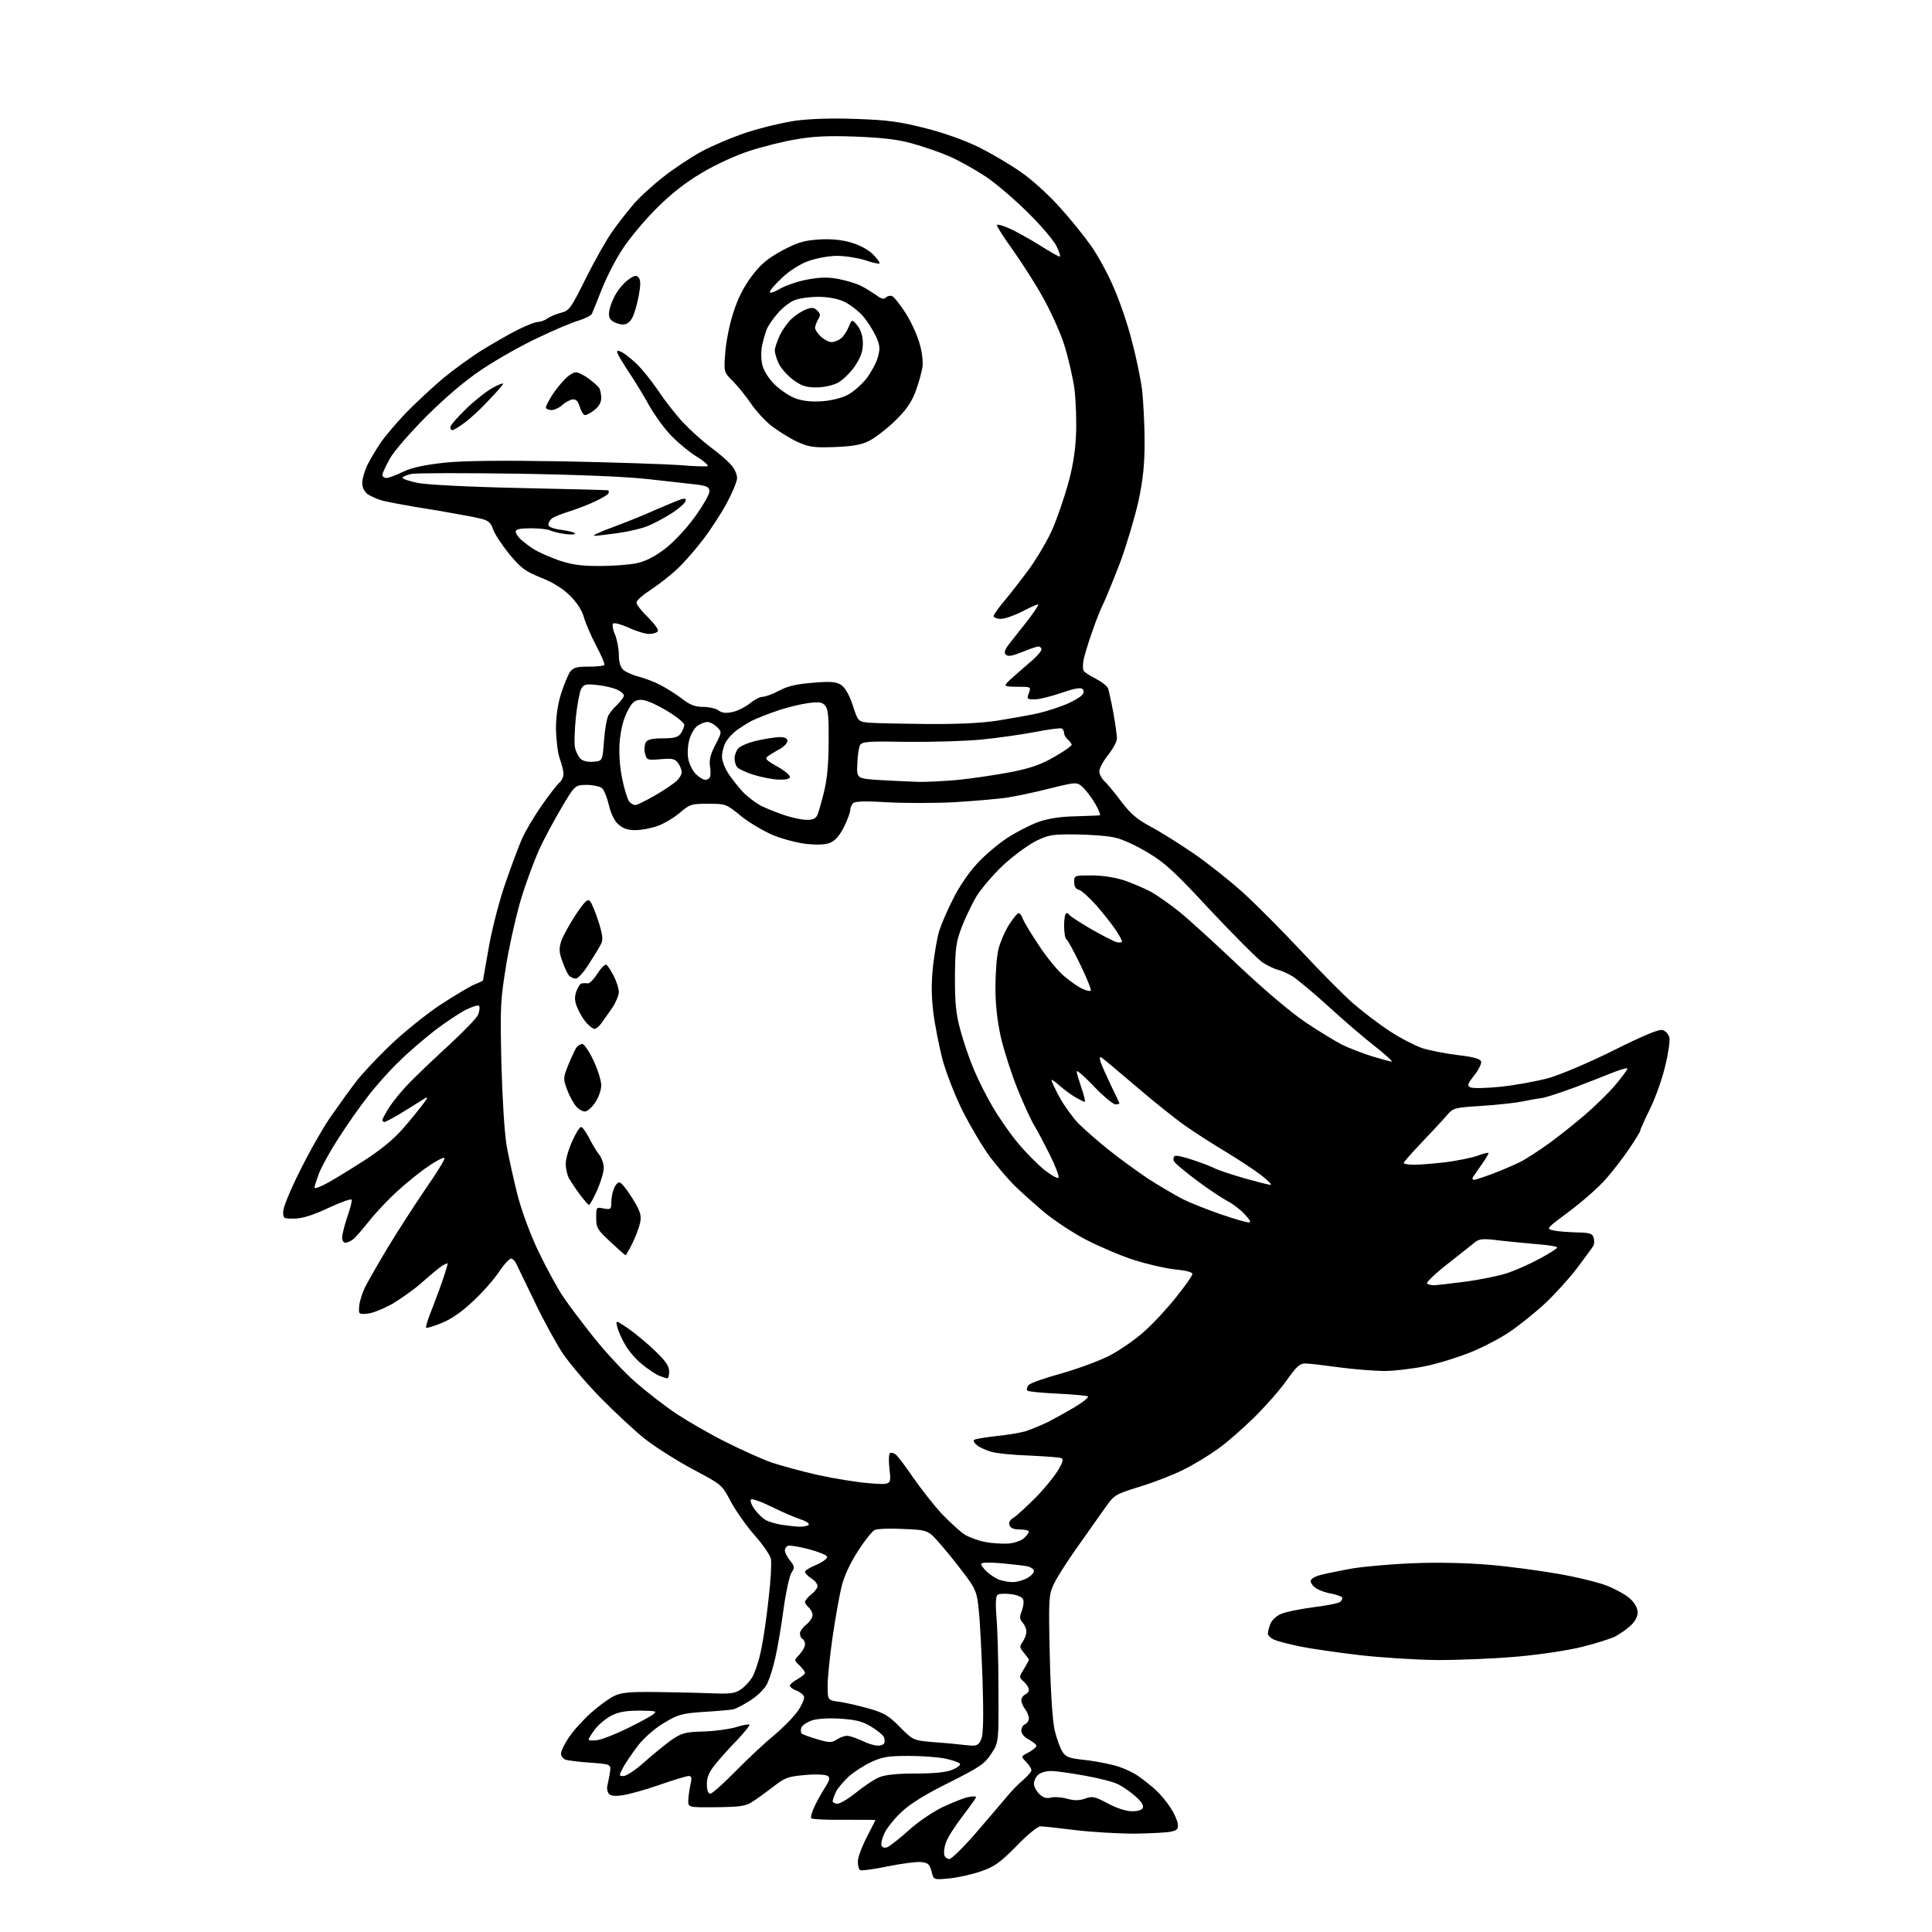 <?xml version="1.0" encoding="UTF-8" standalone="no"?>
<svg 
  version="1.1" 
  xmlns="http://www.w3.org/2000/svg" 
  xmlns:xlink="http://www.w3.org/1999/xlink" 
  xmlns:svg="http://www.w3.org/2000/svg"
  xmlns:rdf="http://www.w3.org/1999/02/22-rdf-syntax-ns#"
  xmlns:cc="http://creativecommons.org/ns#"
  xmlns:dc="http://purl.org/dc/elements/1.1/"
  viewBox="0 0 768 768"
  width="768"
  height="768"
>
<style>svg {background-color: white; }</style>"
<path stroke="none" fill="black" fill-rule="evenodd" d="M377.3,746.7C371.1,747.3 371.1,747.3 370.3,743.9C369.5,741.0 368.9,740.5 366.2,740.2C364.4,740.0 358.4,740.8 352.9,741.9C347.3,743.1 342.4,743.7 341.9,743.4C341.4,743.1 341.0,741.6 341.0,740.0C341.0,738.4 342.6,734.1 344.5,730.4C346.4,726.7 348.0,723.6 348.0,723.5C348.0,723.4 342.4,723.4 335.6,723.4C328.8,723.5 322.9,723.2 322.5,722.8C322.1,722.5 322.8,720.2 323.9,717.8C325.1,715.4 327.0,712.0 328.2,710.2C329.9,707.4 330.1,706.6 328.9,705.9C328.1,705.4 324.1,705.2 320.0,705.6C313.2,706.2 312.0,706.6 307.2,710.4C304.3,712.6 300.5,715.4 298.8,716.4C296.3,718.0 293.7,718.3 284.6,718.4C273.5,718.5 273.5,718.5 273.6,715.5C273.7,713.9 274.1,711.0 274.5,709.2C275.1,706.7 274.9,706.0 273.8,706.0C272.9,706.0 267.6,707.6 261.9,709.6C256.2,711.6 249.5,713.4 247.1,713.7C244.1,714.1 242.5,713.8 241.9,712.9C241.4,712.1 241.2,710.8 241.4,710.0C241.6,709.2 242.1,706.9 242.4,704.9C243.0,701.3 243.0,701.3 234.8,700.7C230.2,700.4 225.7,699.8 224.8,699.5C223.8,699.1 223.0,698.0 223.0,697.1C223.0,696.1 224.4,693.2 226.1,690.7C227.8,688.1 231.7,683.8 234.8,681.0C237.8,678.3 241.9,675.3 243.9,674.3C246.8,672.8 249.9,672.5 260.5,672.6C267.6,672.7 277.6,672.9 282.5,673.1C290.0,673.4 292.1,673.2 294.3,671.7C295.9,670.7 297.9,668.5 299.0,666.8C300.0,665.1 301.6,660.5 302.4,656.6C303.3,652.7 304.7,643.3 305.5,635.8C306.4,628.3 306.8,620.9 306.4,619.5C306.0,618.0 303.1,613.8 299.9,610.2C296.7,606.6 292.5,600.6 290.5,596.9C287.0,590.2 287.0,590.2 275.3,584.0C268.8,580.5 260.1,575.0 256.0,571.7C251.9,568.4 244.1,561.1 238.7,555.6C233.2,550.0 226.5,542.1 223.7,538.0C221.0,533.9 215.8,524.4 212.3,517.0C208.7,509.6 205.5,502.9 205.1,502.1C204.7,501.3 203.9,500.5 203.3,500.3C202.7,500.1 200.5,502.4 198.5,505.4C196.5,508.4 191.9,513.7 188.1,517.2C183.7,521.4 179.4,524.4 175.6,525.9C172.5,527.2 169.7,528.0 169.4,527.8C169.1,527.5 170.3,523.7 172.1,519.4C173.8,515.0 175.8,509.5 176.6,507.0C177.4,504.5 178.0,502.4 178.0,502.2C178.0,502.1 177.2,502.4 176.2,502.9C175.2,503.4 171.7,506.3 168.3,509.3C164.9,512.4 159.2,516.4 155.8,518.4C152.3,520.3 147.9,522.1 146.0,522.2C142.6,522.5 142.5,522.4 142.8,519.2C142.9,517.4 144.0,514.0 145.1,511.7C146.3,509.4 150.3,502.3 154.1,496.0C157.9,489.7 164.7,479.2 169.1,472.7C173.6,466.3 177.0,460.7 176.7,460.3C176.3,460.0 173.4,461.4 170.3,463.6C167.1,465.7 161.7,470.1 158.2,473.3C154.7,476.4 149.6,481.8 146.8,485.3C144.1,488.7 141.2,492.1 140.3,492.7C139.4,493.4 138.0,494.0 137.3,494.0C136.6,494.0 136.0,493.1 136.0,492.0C136.0,490.9 136.9,487.2 138.0,483.9C139.2,480.5 140.0,477.4 139.8,476.9C139.6,476.4 135.4,477.9 130.5,480.2C124.3,483.1 120.1,484.4 117.0,484.4C112.6,484.5 112.5,484.4 112.6,481.3C112.7,479.6 115.9,471.9 119.8,464.3C123.6,456.7 129.1,447.1 132.1,443.0C135.0,438.9 139.1,433.1 141.3,430.3C143.4,427.4 149.6,420.8 155.0,415.6C160.4,410.4 169.4,403.2 174.9,399.5C180.5,395.9 186.6,392.2 188.5,391.4C190.4,390.6 192.0,389.9 192.0,389.7C192.0,389.6 193.1,383.4 194.4,376.0C195.8,368.4 198.7,357.2 201.1,350.5C203.4,343.9 206.3,336.1 207.6,333.2C208.9,330.3 212.4,324.4 215.4,320.1C218.4,315.8 221.6,311.7 222.5,311.0C223.3,310.3 224.0,308.8 224.0,307.6C224.0,306.5 223.3,303.7 222.5,301.5C221.7,299.3 221.1,294.1 221.0,289.9C221.0,285.0 221.7,279.9 223.0,275.9C224.1,272.4 225.7,268.5 226.5,267.2C227.9,265.4 229.0,265.0 233.9,265.0C237.1,265.0 239.9,264.7 240.2,264.4C240.6,264.1 239.1,260.6 237.0,256.7C234.9,252.7 232.7,247.6 232.1,245.3C231.3,242.6 229.4,239.6 226.6,236.8C223.8,234.0 219.8,231.5 215.0,229.6C208.7,227.1 207.1,225.8 202.4,220.2C199.5,216.6 196.6,212.2 196.0,210.4C195.1,207.7 194.1,206.9 191.2,206.2C189.2,205.7 184.6,204.8 181.0,204.2C177.4,203.5 170.2,202.3 165.0,201.5C159.8,200.6 153.9,199.5 152.0,199.0C150.1,198.5 147.5,197.3 146.2,196.5C144.8,195.4 144.0,193.9 144.0,191.9C144.0,190.3 145.0,187.0 146.1,184.7C147.3,182.4 149.6,178.5 151.3,176.0C153.0,173.5 157.5,168.2 161.4,164.1C165.3,160.1 171.9,154.0 176.0,150.5C180.1,147.1 187.1,142.0 191.6,139.2C196.0,136.5 202.4,132.8 205.8,131.1C209.2,129.4 212.8,128.0 213.7,128.0C214.7,128.0 216.5,127.4 217.6,126.6C218.7,125.8 221.2,124.8 223.1,124.3C226.3,123.5 227.0,122.5 233.0,110.4C236.6,103.2 241.3,94.9 243.5,91.9C245.6,88.9 249.2,84.3 251.5,81.6C253.7,78.9 259.1,73.9 263.6,70.4C268.0,66.9 275.0,62.3 279.1,60.1C283.2,57.9 291.2,54.5 297.0,52.6C302.8,50.7 311.7,48.6 316.8,47.9C322.6,47.2 331.5,46.9 340.8,47.3C352.8,47.7 357.8,48.4 368.0,51.0C375.8,53.0 383.8,55.9 389.5,58.7C394.4,61.2 401.9,65.6 406.1,68.6C410.3,71.5 417.0,77.6 421.1,82.2C425.3,86.8 430.8,93.6 433.4,97.3C436.1,101.0 440.2,108.4 442.5,113.8C444.9,119.1 448.2,128.7 449.8,135.0C451.5,141.3 453.4,150.3 454.0,155.0C454.5,159.6 455.0,168.9 455.0,175.5C455.0,184.4 454.4,190.5 452.6,199.0C451.2,205.3 448.0,216.1 445.5,223.0C442.9,229.8 439.9,237.1 438.9,239.3C437.8,241.4 435.6,246.8 434.1,251.3C432.5,255.8 431.0,260.9 430.7,262.5C430.4,264.2 430.4,266.1 430.8,266.7C431.2,267.3 433.4,268.7 435.6,269.8C437.9,271.0 440.1,272.7 440.5,273.7C440.8,274.7 441.8,279.1 442.6,283.5C443.4,287.9 444.0,292.4 444.0,293.6C444.0,294.8 442.4,297.7 440.5,300.1C438.6,302.5 437.0,305.4 437.0,306.6C437.0,307.7 437.9,309.5 439.0,310.5C440.0,311.4 443.1,315.1 445.7,318.6C449.5,323.6 452.0,325.7 457.4,328.6C461.2,330.6 468.8,335.4 474.4,339.2C479.9,343.0 488.8,350.0 494.1,354.8C499.4,359.6 509.8,370.1 517.3,378.1C524.8,386.2 534.0,395.4 537.7,398.7C541.5,402.0 548.0,407.0 552.3,409.8C556.5,412.6 562.4,415.6 565.2,416.6C568.0,417.5 574.4,418.8 579.4,419.4C586.2,420.2 588.5,420.9 588.8,422.1C588.9,422.9 587.7,425.4 586.0,427.5C583.4,430.8 583.2,431.5 584.4,432.2C585.3,432.7 590.6,432.6 596.5,432.0C602.3,431.4 611.0,429.8 615.8,428.5C620.8,427.0 631.7,422.4 641.7,417.4C653.8,411.4 659.5,409.0 661.0,409.5C662.1,409.8 663.3,411.2 663.6,412.4C663.9,413.7 663.2,418.7 662.0,423.5C660.9,428.4 658.2,436.1 656.0,440.6C653.8,445.0 652.0,449.1 652.0,449.5C652.0,449.9 650.1,453.0 647.8,456.4C645.6,459.7 641.4,465.2 638.6,468.4C635.8,471.7 629.2,477.5 624.0,481.4C614.6,488.4 614.5,488.5 617.5,489.1C619.1,489.5 623.3,489.8 626.7,489.9C631.9,490.0 633.0,490.3 633.5,492.0C633.8,493.1 633.8,494.5 633.4,495.2C633.0,495.9 630.1,499.9 626.9,504.1C623.8,508.2 617.9,514.7 614.0,518.3C610.0,522.0 603.6,527.1 599.9,529.6C596.1,532.1 589.1,535.8 584.2,537.7C579.4,539.6 571.5,542.1 566.5,543.1C561.5,544.1 554.1,545.0 550.0,545.0C545.9,544.9 537.8,544.3 532.0,543.5C526.2,542.7 520.3,542.0 518.8,542.0C516.7,542.0 515.3,543.3 511.4,548.8C508.8,552.5 502.9,559.2 498.4,563.6C493.8,568.1 487.3,573.8 483.8,576.2C480.3,578.7 474.4,582.3 470.5,584.2C466.6,586.2 458.9,589.2 453.3,590.9C443.1,594.1 443.0,594.1 439.0,599.8C436.8,602.9 431.8,610.0 427.9,615.5C424.0,621.0 419.9,627.5 418.8,629.9C416.9,634.1 416.8,635.7 417.3,657.9C417.6,672.2 418.4,683.9 419.2,687.6C420.0,691.0 421.4,694.9 422.3,696.3C423.6,698.4 425.0,698.9 430.2,699.5C433.7,699.8 439.1,700.8 442.3,701.6C445.5,702.3 450.0,704.3 452.3,705.9C454.6,707.5 457.9,710.1 459.6,711.7C461.3,713.3 463.9,716.4 465.3,718.6C466.7,720.7 468.0,723.6 468.2,725.0C468.4,727.0 468.0,727.6 465.5,728.1C463.9,728.5 457.3,728.8 451.0,728.9C444.7,728.9 434.1,728.3 427.5,727.5C421.0,726.7 414.7,726.0 413.6,726.0C412.5,726.0 408.4,729.3 404.0,733.9C397.4,740.6 395.3,742.0 389.9,743.9C386.4,745.1 380.7,746.4 377.3,746.7zM377.4,739.0C378.2,739.0 382.9,734.4 387.7,728.9C392.5,723.3 398.1,716.8 400.0,714.5C401.9,712.1 405.0,709.0 406.8,707.5C408.5,706.0 410.0,704.3 410.0,703.7C410.0,703.1 409.1,701.6 407.9,700.4C405.8,698.2 405.8,698.2 408.9,696.6C410.6,695.7 412.0,694.5 412.0,694.0C412.0,693.5 410.6,692.4 409.0,691.5C407.2,690.6 406.0,689.2 406.0,687.9C406.0,686.8 406.7,685.7 407.5,685.4C408.3,685.0 409.0,684.0 409.0,683.1C409.0,682.1 408.3,680.5 407.5,679.4C406.7,678.4 406.0,676.8 406.0,675.9C406.0,675.0 406.7,674.0 407.5,673.6C408.3,673.3 409.0,672.4 409.0,671.7C409.0,670.9 408.1,669.5 407.0,668.5C405.0,666.7 405.0,666.7 407.0,663.5C408.1,661.7 409.0,660.0 409.0,659.8C409.0,659.5 408.1,658.3 407.0,657.0C405.3,655.0 405.2,654.5 406.5,652.7C407.3,651.5 408.0,649.7 408.0,648.6C408.0,647.5 407.3,645.9 406.5,645.0C405.3,643.7 405.2,642.8 406.2,640.3C406.8,638.7 407.1,636.6 406.7,635.8C406.4,634.9 404.4,634.0 401.9,633.7C399.5,633.4 397.1,633.5 396.5,634.0C395.8,634.6 395.7,637.6 396.1,642.7C396.5,647.0 396.9,660.0 396.9,671.6C397.0,692.7 397.0,692.7 394.0,697.2C391.4,701.2 389.4,702.5 377.3,708.6C368.5,712.9 361.7,717.1 358.7,720.0C356.0,722.4 352.9,726.2 351.8,728.3C350.7,730.5 350.1,732.8 350.4,733.6C350.7,734.4 351.6,734.7 352.7,734.3C353.7,733.9 357.4,731.0 361.0,727.8C364.6,724.4 370.6,720.4 374.6,718.4C378.5,716.6 383.1,714.7 384.8,714.4C386.6,714.0 388.0,714.0 388.0,714.4C388.0,714.7 385.6,718.1 382.6,722.0C379.6,725.9 376.6,730.6 376.0,732.5C375.3,734.5 375.1,736.7 375.4,737.5C375.7,738.3 376.6,739.0 377.4,739.0zM450.0,720.0C452.4,720.0 454.0,719.5 454.3,718.6C454.7,717.7 453.5,715.9 451.4,714.1C449.5,712.4 446.5,710.3 444.7,709.4C443.0,708.4 437.0,706.9 431.5,705.9C426.0,704.9 419.8,704.0 417.8,704.0C415.8,704.0 413.4,704.7 412.6,705.6C411.7,706.4 411.0,708.0 411.0,709.1C411.0,710.1 411.9,711.9 413.1,713.1C414.6,714.6 415.9,715.0 417.6,714.6C419.0,714.2 421.9,714.4 424.1,715.0C427.0,715.8 428.9,715.8 431.3,715.0C434.2,713.9 435.1,714.1 440.4,716.9C443.9,718.8 447.7,720.0 450.0,720.0zM332.9,717.0C334.0,717.0 337.3,715.0 340.4,712.5C343.5,710.0 347.5,707.3 349.5,706.5C351.8,705.5 356.6,705.0 364.0,705.0C371.5,705.0 376.2,704.5 378.6,703.5C380.6,702.7 381.9,701.6 381.6,701.1C381.2,700.6 378.7,699.7 375.9,699.1C373.2,698.5 366.5,698.0 361.2,698.0C353.1,698.0 350.7,698.4 346.4,700.4C343.6,701.7 339.7,704.2 337.6,706.0C335.6,707.8 333.2,710.6 332.4,712.1C331.7,713.6 331.0,715.4 331.0,716.0C331.0,716.5 331.9,717.0 332.9,717.0zM282.4,713.0C283.1,713.0 287.7,708.9 292.6,703.9C297.5,698.9 304.4,692.5 307.8,689.7C311.3,686.8 315.5,682.5 317.2,680.1C318.8,677.7 319.9,675.1 319.6,674.4C319.3,673.6 317.9,672.5 316.5,672.0C315.1,671.5 314.0,670.6 314.0,670.1C314.0,669.5 315.4,668.4 317.0,667.5C318.6,666.6 320.0,665.5 320.0,665.0C320.0,664.5 319.0,663.2 317.8,662.0C315.6,660.0 315.6,660.0 317.8,657.7C319.0,656.4 320.0,654.6 320.0,653.7C320.0,652.8 319.6,651.8 319.0,651.5C318.4,651.2 318.0,650.2 318.0,649.3C318.0,648.5 319.1,646.9 320.5,645.8C321.9,644.7 323.0,643.0 323.0,642.0C323.0,641.1 322.3,639.7 321.5,639.0C320.7,638.3 320.0,637.3 320.0,636.8C320.0,636.2 321.1,634.9 322.5,633.8C323.9,632.7 325.0,631.2 325.0,630.5C325.0,629.7 323.9,628.3 322.5,627.4C321.1,626.5 320.0,625.4 320.0,624.8C320.0,624.3 322.1,623.0 324.6,622.0C327.1,620.9 329.0,619.5 328.8,618.8C328.5,618.1 325.2,616.8 321.4,615.8C317.6,614.8 313.9,614.2 313.2,614.5C312.6,614.7 312.0,615.6 312.0,616.3C312.0,617.1 312.9,618.9 314.0,620.3C315.9,622.7 316.0,623.1 314.6,625.2C313.8,626.5 312.4,632.9 311.5,639.5C310.6,646.1 309.2,654.6 308.3,658.5C307.5,662.4 306.0,667.1 305.1,669.0C304.2,671.1 301.5,673.8 298.5,675.8C295.7,677.6 292.6,679.2 291.5,679.5C290.4,679.7 285.1,680.2 279.8,680.5C271.1,681.1 269.6,681.5 264.1,684.8C260.4,687.0 256.3,690.5 253.6,693.9C251.3,697.0 248.5,701.0 247.6,702.8C246.0,705.9 246.0,706.0 247.9,706.0C249.0,706.0 252.8,703.5 256.2,700.4C259.7,697.3 264.5,693.4 267.0,691.6C271.0,688.9 272.4,688.5 279.5,688.3C283.9,688.2 289.7,687.4 292.5,686.6C295.2,685.7 297.6,685.3 297.9,685.6C298.2,685.8 296.1,688.4 293.4,691.3C290.6,694.1 286.7,698.5 284.7,700.9C281.9,704.3 281.0,706.3 281.0,709.2C281.0,711.7 281.5,713.0 282.4,713.0zM348.7,693.9C349.9,694.0 351.1,693.6 351.4,693.1C351.8,692.6 351.7,691.5 351.4,690.6C351.0,689.7 348.7,687.8 346.2,686.3C342.7,684.2 340.0,683.6 334.0,683.2C329.5,682.9 324.8,683.2 322.7,683.9C320.8,684.6 318.9,685.8 318.6,686.7C318.2,687.6 318.3,688.7 318.7,689.1C319.1,689.5 321.9,690.5 324.9,691.4C329.8,692.8 330.6,692.8 332.6,691.5C333.9,690.7 335.7,690.0 336.7,690.0C337.7,690.0 340.3,690.9 342.5,691.9C344.7,693.0 347.5,693.9 348.7,693.9zM386.3,693.9C388.4,694.0 389.3,693.4 390.1,691.2C390.9,689.4 391.0,682.0 390.6,668.5C390.2,657.5 389.6,644.9 389.1,640.4C388.4,633.0 387.9,631.8 383.9,626.4C381.5,623.2 377.2,617.7 374.3,614.4C369.0,608.2 369.0,608.2 359.3,607.8C353.9,607.5 348.7,607.7 347.7,608.2C346.7,608.7 343.7,612.4 341.1,616.5C338.1,621.1 335.7,626.2 334.6,630.4C333.7,634.0 332.1,643.1 331.0,650.5C329.9,658.0 329.0,666.8 329.0,670.0C329.0,675.9 329.0,675.9 333.8,676.5C336.4,676.9 341.6,678.1 345.5,679.2C351.4,680.9 353.3,682.0 357.7,686.5C363.0,691.8 363.0,691.8 370.7,692.5C375.0,692.8 379.6,693.2 381.0,693.4C382.4,693.6 384.7,693.8 386.3,693.9zM237.6,691.7C239.5,691.4 244.8,689.3 249.3,687.1C253.8,684.9 258.4,682.4 259.5,681.6C261.4,680.2 261.0,680.1 254.2,680.0C248.9,680.0 245.9,680.5 243.0,682.0C240.9,683.1 238.0,685.5 236.6,687.3C235.2,689.2 234.0,691.0 234.0,691.5C234.0,691.9 235.6,692.0 237.6,691.7zM571.5,659.9C562.7,659.8 548.6,658.9 540.1,657.9C531.7,656.9 521.2,655.4 516.8,654.5C512.5,653.6 507.8,652.4 506.5,651.8C505.1,651.2 504.0,650.1 504.0,649.4C504.0,648.7 504.4,647.0 505.0,645.5C505.6,644.0 507.4,642.3 509.4,641.5C511.2,640.7 517.0,639.6 522.1,638.9C527.3,638.3 532.1,637.3 532.7,636.8C533.4,636.2 533.8,635.4 533.5,635.0C533.2,634.6 531.3,633.9 529.3,633.5C527.2,633.2 524.5,632.2 523.2,631.4C522.0,630.6 521.0,629.3 521.0,628.5C521.0,627.7 522.6,626.7 524.8,626.1C526.8,625.6 532.5,624.4 537.5,623.5C542.5,622.7 553.5,621.7 562.1,621.4C571.4,621.0 583.4,621.3 591.6,622.0C599.3,622.6 611.7,624.3 619.3,625.6C626.8,626.9 635.8,629.1 639.2,630.5C642.6,631.9 646.7,634.2 648.2,635.7C649.9,637.3 651.0,639.4 651.0,641.0C651.0,642.6 649.9,644.7 648.2,646.2C646.7,647.6 644.0,649.5 642.1,650.5C640.3,651.4 634.4,653.3 629.1,654.6C623.8,656.0 612.3,657.7 603.5,658.5C594.7,659.3 580.3,659.9 571.5,659.9zM402.3,628.9C403.8,629.0 406.4,628.3 408.0,627.5C409.7,626.6 411.0,625.3 411.0,624.6C411.0,623.8 409.8,622.9 408.2,622.6C406.7,622.3 402.0,621.8 397.8,621.4C393.1,621.0 390.0,621.1 390.0,621.7C390.0,622.2 391.0,623.6 392.3,624.8C393.5,625.9 395.6,627.3 397.0,627.9C398.4,628.4 400.8,628.9 402.3,628.9zM400.8,613.6C403.2,613.4 406.0,612.4 407.0,611.5C408.1,610.5 409.0,609.3 409.0,608.8C409.0,608.4 407.4,608.0 405.5,608.0C403.1,608.0 401.7,607.5 401.3,606.3C400.9,605.2 401.4,604.2 403.1,603.2C404.4,602.3 408.4,598.6 412.0,595.0C415.6,591.3 419.5,586.4 420.8,584.1C422.6,581.0 422.8,579.9 421.8,579.6C421.1,579.3 415.3,578.9 409.0,578.6C402.7,578.4 395.9,577.7 394.0,577.1C392.0,576.5 389.5,575.4 388.5,574.6C387.4,573.8 386.8,572.8 387.2,572.4C387.6,572.0 391.5,571.4 395.7,570.9C400.0,570.5 405.3,569.6 407.5,569.0C409.7,568.3 413.8,566.6 416.5,565.3C419.2,563.9 424.1,561.2 427.3,559.3C430.5,557.4 432.8,555.5 432.5,555.1C432.1,554.8 426.7,554.3 420.5,554.0C414.3,553.7 408.8,553.2 408.4,552.8C408.0,552.4 408.2,551.4 408.9,550.6C409.5,549.8 415.3,547.8 421.8,546.0C428.2,544.2 436.9,541.0 441.0,538.9C445.1,536.8 451.3,532.5 454.7,529.4C458.2,526.4 463.9,520.2 467.5,515.7C471.1,511.2 474.0,507.1 474.0,506.4C474.0,505.7 471.3,505.0 467.0,504.6C463.2,504.2 455.9,502.5 450.9,500.9C445.8,499.3 437.4,495.7 432.1,493.0C426.8,490.3 419.1,485.2 415.0,481.8C410.9,478.3 405.5,473.5 403.0,471.0C400.5,468.5 396.2,463.4 393.4,459.7C390.6,455.9 385.8,447.8 382.7,441.7C379.5,435.3 376.1,426.4 374.6,421.0C373.3,415.8 371.6,407.4 371.0,402.4C370.2,395.7 370.2,390.7 370.9,383.9C371.5,378.7 372.6,372.4 373.4,369.9C374.2,367.4 376.6,361.7 378.9,357.3C381.1,352.7 385.3,346.6 388.5,343.2C391.5,339.9 396.9,335.4 400.4,333.1C403.9,330.8 409.4,328.0 412.6,326.8C416.6,325.4 421.3,324.6 427.5,324.5C432.4,324.3 436.8,324.2 437.2,324.1C437.6,324.1 436.8,322.1 435.5,319.7C434.1,317.3 431.9,314.4 430.6,313.1C428.1,310.8 428.1,310.8 417.8,313.3C412.1,314.8 404.4,316.4 400.7,317.0C396.9,317.6 387.3,318.4 379.2,318.9C371.1,319.3 359.1,319.3 352.5,318.9C344.6,318.4 340.1,318.5 339.2,319.2C338.6,319.8 338.0,321.0 338.0,321.9C338.0,322.9 336.9,325.9 335.5,328.7C333.8,332.1 332.0,334.2 330.0,335.0C328.2,335.8 324.9,335.9 320.7,335.5C317.2,335.1 311.3,333.6 307.6,332.1C303.9,330.6 298.1,327.2 294.7,324.5C288.7,319.6 288.5,319.5 281.5,319.5C274.8,319.5 274.2,319.7 270.1,323.2C267.7,325.2 263.7,327.6 261.2,328.4C258.7,329.3 254.8,330.0 252.5,330.0C249.5,330.0 247.6,329.3 245.8,327.7C244.2,326.3 242.8,323.3 242.0,319.9C241.3,316.9 240.1,313.9 239.2,313.2C238.3,312.6 235.6,312.0 233.1,312.0C228.5,312.1 228.5,312.1 222.8,321.8C219.7,327.1 215.8,334.4 214.2,338.0C212.6,341.6 209.6,349.5 207.7,355.5C205.7,361.6 202.9,373.8 201.4,382.5C198.9,397.7 198.8,399.7 199.3,422.5C199.7,436.8 200.5,450.1 201.4,455.5C202.3,460.4 204.3,469.5 205.9,475.7C207.7,482.3 211.1,491.5 214.4,498.2C217.4,504.4 221.6,512.1 223.7,515.2C225.8,518.4 231.3,525.7 236.0,531.6C240.7,537.5 248.2,545.6 252.7,549.5C257.2,553.4 264.6,559.2 269.2,562.2C273.8,565.2 282.4,570.2 288.5,573.2C294.6,576.3 302.6,579.9 306.5,581.3C310.4,582.6 318.7,584.9 325.0,586.3C331.3,587.7 340.5,589.2 345.4,589.6C354.3,590.3 354.3,590.3 353.6,584.2C353.2,580.9 353.3,577.9 353.8,577.6C354.3,577.3 355.4,577.6 356.2,578.3C357.0,579.0 360.1,583.1 363.1,587.5C366.1,591.8 371.1,598.2 374.3,601.7C377.6,605.1 381.7,608.9 383.6,610.1C385.5,611.2 389.1,612.5 391.8,613.0C394.4,613.5 398.4,613.7 400.8,613.6zM317.7,606.9C319.4,606.9 321.1,606.6 321.5,606.1C321.8,605.6 320.3,604.6 318.3,604.0C316.2,603.3 311.0,601.1 306.8,599.0C302.5,596.9 298.8,595.6 298.5,596.1C298.1,596.6 298.8,598.4 300.0,600.0C301.2,601.7 303.1,603.5 304.3,604.2C305.5,604.9 308.3,605.7 310.5,606.1C312.7,606.4 315.9,606.8 317.7,606.9zM265.2,547.9C264.8,547.9 263.4,547.4 262.1,546.9C260.7,546.4 257.7,544.3 255.3,542.4C252.9,540.5 249.9,537.0 248.6,534.7C247.2,532.4 245.8,529.2 245.4,527.6C244.7,524.7 244.7,524.7 249.6,528.0C252.3,529.9 257.1,533.8 260.2,536.8C264.6,541.0 266.0,543.0 266.0,545.2C266.0,546.7 265.7,548.0 265.2,547.9zM569.7,510.9C570.4,511.0 576.0,510.3 582.3,509.5C588.5,508.7 596.2,507.1 599.4,506.0C602.6,504.9 608.3,502.4 612.1,500.3C615.9,498.3 619.0,496.3 619.0,495.9C619.0,495.5 615.5,494.9 611.2,494.6C607.0,494.2 600.1,493.6 596.0,493.1C589.6,492.3 588.2,492.4 586.3,493.8C585.2,494.8 580.1,498.7 575.1,502.7C570.0,506.7 566.6,510.1 567.3,510.3C567.9,510.6 569.0,510.9 569.7,510.9zM248.7,499.0C248.5,499.0 245.8,496.6 242.7,493.7C237.5,488.9 237.0,488.1 237.0,484.1C237.0,479.8 237.0,479.8 240.0,480.4C242.8,480.9 243.0,480.7 243.0,478.0C243.0,476.4 243.4,474.0 244.0,472.6C244.5,471.2 245.5,470.0 246.2,470.0C246.9,470.0 249.2,472.8 251.3,476.2C254.5,481.4 255.0,482.9 254.5,485.9C254.1,487.8 252.7,491.6 251.4,494.2C250.1,496.8 248.8,499.0 248.7,499.0zM496.2,485.9C497.5,486.0 497.1,485.2 494.7,482.6C492.9,480.7 489.9,478.4 488.0,477.5C486.1,476.5 480.6,472.9 475.8,469.3C471.1,465.8 466.9,462.3 466.6,461.5C466.3,460.7 466.5,459.8 467.0,459.5C467.5,459.2 470.7,459.9 474.2,461.1C477.6,462.2 481.5,463.7 483.0,464.5C484.4,465.2 489.6,466.9 494.7,468.4C499.7,469.8 504.4,471.0 505.1,471.0C505.7,471.0 504.1,469.3 501.4,467.2C498.7,465.1 492.4,461.0 487.5,458.0C482.6,455.1 475.1,450.3 471.0,447.4C466.9,444.5 458.0,437.4 451.3,431.6C444.5,425.8 438.5,420.8 437.9,420.4C437.1,420.0 437.0,420.5 437.5,422.1C437.9,423.4 439.8,427.6 441.6,431.4C443.5,435.2 445.0,438.5 445.0,438.7C445.0,438.8 444.3,439.0 443.4,439.0C442.5,439.0 438.6,435.8 434.9,431.9C431.1,427.9 428.0,425.2 428.0,425.9C428.0,426.5 428.9,429.5 429.9,432.5C431.0,435.5 431.5,438.0 431.2,438.0C430.8,438.0 428.9,437.0 427.0,435.9C425.1,434.7 422.3,432.6 420.8,431.2C419.2,429.8 418.0,429.0 418.0,429.4C418.0,429.9 419.4,432.9 421.2,436.2C423.0,439.5 426.4,444.2 428.7,446.6C431.1,449.0 436.5,453.7 440.6,457.0C444.8,460.4 451.9,465.5 456.3,468.5C460.8,471.4 467.0,475.0 470.0,476.6C473.0,478.1 479.8,480.8 485.0,482.6C490.2,484.4 495.3,485.9 496.2,485.9zM234.1,479.0C233.8,478.9 232.1,477.0 230.4,474.7C228.7,472.4 226.8,469.5 226.1,468.3C225.5,467.0 224.9,464.6 224.9,462.8C224.8,461.0 226.0,456.9 227.4,453.8C228.8,450.6 230.4,448.0 231.0,448.0C231.5,448.0 232.9,449.9 234.1,452.2C235.3,454.6 237.1,457.6 238.1,458.9C239.2,460.2 240.0,462.6 240.0,464.3C240.0,465.9 238.8,469.9 237.4,473.1C235.9,476.4 234.5,479.0 234.1,479.0zM130.8,469.9C133.9,468.2 140.8,463.9 146.2,460.4C153.3,455.6 157.5,452.0 162.2,446.3C165.8,442.0 169.1,437.8 169.5,437.0C170.2,435.9 169.6,436.1 167.5,437.5C165.8,438.5 162.1,440.9 159.1,442.7C156.1,444.5 153.3,446.0 152.8,446.0C152.4,446.0 152.0,445.6 152.0,445.2C152.0,444.8 153.3,442.4 154.9,439.9C156.5,437.5 160.0,433.2 162.7,430.5C165.3,427.8 172.4,421.0 178.3,415.6C184.3,410.1 189.6,404.6 190.1,403.3C190.6,401.9 190.8,400.4 190.5,399.9C190.1,399.4 187.8,400.1 185.2,401.4C182.6,402.7 177.1,406.4 173.0,409.5C168.9,412.7 162.4,418.2 158.7,421.9C154.9,425.5 149.2,431.9 146.1,436.0C142.9,440.1 137.7,447.5 134.6,452.4C131.4,457.3 128.0,463.5 126.9,466.2C125.9,468.9 125.0,471.5 125.0,472.1C125.0,472.7 127.6,471.7 130.8,469.9zM420.8,468.1C421.0,467.4 419.5,463.4 417.4,459.2C415.3,455.0 412.6,449.8 411.3,447.7C410.0,445.6 407.0,439.1 404.6,433.2C402.2,427.3 399.2,418.0 397.9,412.5C396.4,405.7 395.7,399.3 395.7,392.5C395.7,387.0 396.2,380.2 396.9,377.3C397.6,374.5 399.5,370.1 401.1,367.6C402.7,365.1 404.4,363.0 404.9,363.0C405.4,363.0 406.1,363.9 406.5,365.0C406.8,366.1 409.7,370.9 412.9,375.7C416.1,380.6 420.7,386.2 423.2,388.2C425.7,390.3 428.9,392.5 430.4,393.1C431.8,393.8 433.3,394.1 433.6,393.8C433.9,393.5 432.1,388.9 429.5,383.6C427.0,378.4 424.5,373.8 424.0,373.5C423.4,373.2 423.0,370.7 423.0,367.9C423.0,365.2 423.4,363.0 423.9,363.0C424.4,363.0 425.0,363.4 425.2,363.8C425.4,364.2 429.1,366.6 433.5,369.2C437.9,371.7 442.5,374.1 443.8,374.5C445.0,374.8 446.0,374.7 446.0,374.2C446.0,373.7 444.8,371.6 443.4,369.5C442.0,367.4 438.6,363.1 435.8,359.9C433.0,356.8 429.9,353.9 428.8,353.7C427.6,353.4 427.0,352.3 427.0,350.6C427.0,348.0 427.1,348.0 434.0,348.0C438.4,348.0 443.3,348.8 447.0,350.0C450.2,351.1 455.1,353.2 457.7,354.6C460.3,356.1 465.4,359.7 469.0,362.6C472.6,365.5 483.1,375.1 492.5,384.0C502.8,393.7 513.2,402.5 519.0,406.4C524.2,409.9 530.8,413.9 533.5,415.3C536.2,416.6 541.6,418.7 545.4,419.9C549.1,421.0 552.7,422.0 553.2,422.0C553.8,422.0 550.7,419.2 546.4,415.8C542.0,412.4 533.8,405.3 528.0,400.0C522.2,394.7 515.8,389.4 513.8,388.1C511.8,386.9 509.1,385.7 507.9,385.5C506.7,385.2 504.0,383.9 501.9,382.6C499.9,381.2 490.6,371.9 481.3,362.0C467.3,346.9 463.2,343.0 456.4,339.0C452.0,336.3 446.2,333.6 443.4,333.0C440.7,332.3 433.8,331.8 428.0,331.7C418.4,331.6 417.0,331.8 411.8,334.3C408.7,335.9 402.8,340.2 398.8,343.9C394.8,347.7 390.0,353.3 388.1,356.4C386.3,359.5 383.6,365.1 382.2,368.8C380.0,374.7 379.7,377.1 379.6,388.5C379.6,398.9 380.0,403.1 381.8,409.6C383.0,414.1 385.4,421.1 387.1,425.1C388.8,429.2 392.2,435.9 394.6,440.0C397.0,444.1 401.4,450.5 404.5,454.2C407.5,457.9 412.4,462.8 415.2,465.1C418.2,467.4 420.6,468.7 420.8,468.1zM585.9,469.0C586.5,469.0 589.8,467.9 593.3,466.6C596.8,465.3 601.6,463.2 604.1,462.0C606.5,460.8 611.6,457.5 615.5,454.7C619.4,451.9 625.9,446.7 630.0,443.2C634.1,439.7 639.6,434.3 642.2,431.2C644.8,428.1 646.9,425.2 647.0,424.8C647.0,424.4 644.6,425.0 641.8,426.1C638.9,427.3 631.9,430.0 626.4,432.1C620.8,434.2 614.7,436.2 612.9,436.5C611.0,436.7 607.4,437.4 604.9,437.9C602.4,438.4 595.3,439.2 589.1,439.6C578.0,440.3 577.7,440.4 575.1,443.4C573.7,445.1 569.2,449.9 565.2,454.1C561.3,458.2 558.0,461.9 558.0,462.3C558.0,462.7 559.9,463.0 562.3,463.0C564.6,463.0 570.2,462.5 574.7,462.0C579.2,461.4 584.8,460.3 587.1,459.5C589.4,458.6 591.5,458.1 591.7,458.3C591.9,458.5 590.7,460.4 589.2,462.6C587.7,464.7 586.1,467.1 585.6,467.8C585.2,468.4 585.3,469.0 585.9,469.0zM232.8,441.8C231.9,442.0 230.3,441.2 229.2,440.0C228.1,438.8 226.4,435.8 225.5,433.3C223.8,428.8 223.8,428.6 226.0,423.1C227.3,420.0 228.7,416.9 229.3,416.2C229.8,415.6 230.8,415.0 231.5,415.0C232.2,415.0 234.2,417.9 235.9,421.5C237.6,425.1 239.0,429.6 239.0,431.4C239.0,433.2 238.0,436.2 236.7,438.1C235.5,440.0 233.7,441.6 232.8,441.8zM236.4,409.0C235.8,409.0 234.4,408.0 233.2,406.7C232.1,405.5 230.4,402.8 229.6,400.8C228.4,398.0 228.3,396.5 229.1,394.1C229.7,392.4 230.7,390.9 231.3,390.9C232.0,390.8 233.0,390.8 233.7,390.9C234.4,391.0 236.1,389.2 237.5,387.0C238.9,384.8 240.5,383.2 241.1,383.5C241.6,383.9 242.9,385.9 244.0,388.0C245.1,390.2 246.0,393.0 246.0,394.3C246.0,395.6 244.8,398.5 243.4,400.6C241.9,402.7 240.0,405.4 239.1,406.7C238.2,407.9 237.0,409.0 236.4,409.0zM228.9,389.0C228.0,389.0 226.7,388.4 226.1,387.7C225.5,386.9 224.3,384.4 223.5,382.0C222.2,378.5 222.2,377.0 223.1,374.1C223.8,372.1 226.4,367.4 228.8,363.7C232.4,358.3 233.6,357.2 234.5,358.2C235.2,358.9 236.7,362.6 237.9,366.3C239.6,371.7 239.8,373.6 238.9,375.3C238.3,376.5 236.1,380.1 234.1,383.2C232.1,386.4 229.8,389.0 228.9,389.0zM320.7,325.9C322.8,326.0 324.2,325.4 324.8,324.2C325.3,323.3 326.5,319.1 327.5,315.0C328.8,309.9 329.4,303.4 329.4,294.9C329.5,285.3 329.2,281.9 328.1,280.6C326.9,279.1 325.7,278.9 321.2,279.5C318.3,279.9 312.8,281.2 309.1,282.5C305.4,283.7 300.8,285.6 298.9,286.5C297.0,287.5 294.2,289.3 292.7,290.4C291.1,291.6 289.2,293.7 288.4,295.2C287.6,296.7 287.0,299.2 287.0,300.8C287.0,302.4 288.2,305.5 289.6,307.6C291.0,309.7 293.6,313.0 295.3,314.8C297.1,316.7 300.3,319.1 302.5,320.3C304.7,321.4 309.0,323.1 312.0,324.1C315.0,325.1 318.9,325.9 320.7,325.9zM252.6,320.0C253.3,320.0 256.7,318.3 260.2,316.3C263.7,314.3 267.5,311.7 268.8,310.6C270.0,309.5 271.0,307.9 271.0,307.0C271.0,306.2 270.4,304.5 269.6,303.4C268.3,301.6 267.3,301.4 262.6,301.8C257.3,302.2 257.1,302.2 256.4,299.5C256.0,297.9 256.2,296.0 256.7,295.1C257.5,293.9 259.3,293.5 263.5,293.5C267.9,293.5 269.5,293.1 270.6,291.6C271.4,290.5 272.0,288.9 272.0,288.1C271.9,287.2 268.6,284.6 264.5,282.2C259.5,279.3 256.1,278.0 254.3,278.2C252.1,278.4 251.0,279.5 249.2,283.2C247.7,286.2 246.7,290.4 246.3,295.2C246.0,299.9 246.4,305.1 247.4,309.9C248.2,313.9 249.5,317.8 250.1,318.6C250.7,319.4 251.8,320.0 252.6,320.0zM365.1,310.8C368.2,310.9 375.4,310.5 381.1,310.0C386.8,309.4 396.2,308.0 402.0,306.9C410.0,305.3 414.1,303.8 419.2,300.8C423.0,298.7 426.0,296.5 426.0,296.1C426.0,295.6 425.3,294.7 424.5,294.0C423.7,293.3 423.0,292.2 423.0,291.4C423.0,290.7 422.6,289.9 422.1,289.6C421.7,289.3 416.8,289.9 411.4,291.0C406.0,292.0 396.3,293.4 390.0,294.0C383.7,294.6 370.5,295.0 360.7,294.9C345.2,294.6 342.7,294.8 341.9,296.2C341.4,297.0 340.9,300.4 340.8,303.6C340.5,309.5 340.5,309.5 350.0,310.1C355.2,310.4 362.0,310.7 365.1,310.8zM280.4,310.0C281.2,310.0 282.0,309.4 282.3,308.8C282.5,308.1 282.5,306.1 282.2,304.3C281.9,302.0 282.5,299.6 284.4,296.0C287.0,291.0 287.0,291.0 285.0,289.0C283.9,287.9 282.2,287.0 281.2,287.0C280.2,287.0 278.5,287.7 277.3,288.5C276.0,289.4 274.6,291.9 274.0,294.1C273.4,296.2 273.2,299.7 273.6,301.7C274.0,303.7 275.3,306.4 276.6,307.7C277.9,309.0 279.6,310.0 280.4,310.0zM309.8,309.9C307.4,309.9 302.8,309.0 299.6,308.0C296.3,307.0 293.3,305.5 292.9,304.8C292.4,304.1 292.0,302.6 292.0,301.4C292.0,300.3 292.6,298.6 293.3,297.7C294.0,296.7 297.2,295.3 300.5,294.5C303.8,293.7 308.0,293.1 309.8,293.0C312.0,293.0 313.0,293.5 313.0,294.5C313.0,295.4 311.6,296.9 309.9,297.8C308.2,298.7 306.1,300.0 305.3,300.6C303.9,301.5 304.5,302.2 308.8,304.6C311.7,306.2 314.0,308.1 314.0,308.8C314.0,309.6 312.5,310.0 309.8,309.9zM235.9,302.8C239.5,302.5 239.5,302.5 240.1,294.5C240.4,290.1 241.2,285.6 241.8,284.5C242.3,283.4 244.0,281.4 245.4,280.1C246.8,278.7 248.0,277.1 248.0,276.5C248.0,275.8 246.8,274.8 245.2,274.1C243.7,273.4 240.2,272.6 237.4,272.3C232.8,271.8 232.1,272.0 231.0,273.9C230.4,275.1 229.4,280.3 228.9,285.3C228.4,290.4 228.2,295.7 228.6,297.3C228.9,298.8 229.9,300.7 230.7,301.6C231.7,302.5 233.6,303.0 235.9,302.8zM368.3,287.8C380.0,287.9 389.5,287.5 396.3,286.5C401.9,285.6 409.3,284.3 412.8,283.5C416.3,282.7 421.3,281.0 424.0,279.9C426.7,278.7 429.5,277.1 430.1,276.3C430.9,275.4 431.0,274.6 430.3,273.9C429.6,273.2 426.9,273.7 422.0,275.4C417.9,276.8 413.2,278.0 411.4,278.0C408.2,278.0 408.1,277.9 409.0,275.5C409.9,273.0 409.9,273.0 404.2,273.0C398.5,272.9 398.5,272.9 403.0,268.9C405.5,266.7 409.0,263.6 410.8,262.1C412.5,260.5 414.0,258.8 414.0,258.1C414.0,257.5 413.4,257.0 412.8,257.0C412.1,257.0 409.2,258.0 406.3,259.2C402.3,260.8 400.7,261.1 399.8,260.2C399.0,259.4 399.4,258.2 401.6,255.4C403.2,253.4 406.4,249.3 408.8,246.3C411.1,243.2 412.9,240.6 412.7,240.3C412.5,240.1 409.7,241.3 406.5,243.0C403.4,244.6 399.5,246.0 397.9,246.0C396.3,246.0 395.0,245.5 395.0,244.9C395.0,244.3 397.0,241.5 399.4,238.7C401.8,235.8 406.4,229.9 409.6,225.5C412.7,221.1 416.8,214.1 418.5,210.0C420.3,205.9 422.9,198.2 424.4,193.0C426.2,186.8 427.4,180.0 427.7,173.5C428.0,168.0 427.7,159.5 427.1,154.5C426.4,149.6 424.5,141.5 422.9,136.6C421.3,131.7 417.5,123.4 414.5,118.1C411.6,112.8 406.1,104.3 402.5,99.2C398.8,94.1 396.0,89.6 396.3,89.4C396.6,89.1 398.8,89.7 401.2,90.8C403.6,91.8 408.9,94.8 413.0,97.3C417.1,99.9 420.8,102.0 421.2,102.0C421.7,102.0 421.1,100.1 419.9,97.7C418.7,95.4 413.6,89.4 408.6,84.5C403.6,79.5 396.1,73.1 392.0,70.3C387.9,67.6 381.4,63.9 377.5,62.2C373.6,60.5 366.9,58.2 362.5,57.0C356.8,55.4 350.4,54.7 340.0,54.3C329.3,53.9 323.1,54.2 316.4,55.4C311.5,56.2 303.1,58.3 297.9,60.0C292.6,61.7 284.3,65.5 279.0,68.7C272.4,72.6 266.8,77.0 260.9,82.9C256.2,87.6 250.2,94.8 247.6,98.8C244.9,102.8 241.2,110.0 239.3,114.8C237.4,119.6 235.6,124.1 235.3,124.7C235.0,125.4 232.7,126.6 230.1,127.4C227.6,128.1 220.2,131.2 213.8,134.3C207.3,137.3 197.5,142.9 191.8,146.7C185.1,151.1 177.5,157.6 169.9,165.1C163.5,171.5 156.8,179.1 155.1,182.1C153.4,185.1 152.0,188.1 152.0,188.8C152.0,189.4 152.7,190.0 153.6,190.0C154.4,190.0 157.5,188.9 160.3,187.5C164.0,185.8 168.7,184.8 177.0,183.9C185.0,183.1 199.5,183.0 224.5,183.4C244.3,183.8 265.0,184.5 270.5,184.9C276.0,185.4 280.9,185.5 281.3,185.3C281.8,185.0 279.6,183.1 276.3,181.1C273.1,179.0 268.5,175.1 266.0,172.3C263.5,169.6 259.9,164.5 258.0,161.1C256.1,157.6 252.2,151.2 249.3,146.9C245.0,140.2 244.5,139.0 246.3,139.6C247.5,139.9 250.4,142.1 252.8,144.4C255.2,146.6 259.2,151.7 261.8,155.5C264.3,159.3 268.7,164.9 271.5,167.9C274.2,170.8 279.2,175.3 282.5,177.8C285.8,180.2 289.5,183.4 290.7,184.9C292.0,186.3 293.0,188.6 293.0,190.0C293.0,191.4 291.1,195.9 288.9,200.0C286.7,204.1 282.4,210.7 279.4,214.6C276.4,218.5 271.8,223.8 269.1,226.3C266.4,228.8 261.7,232.5 258.6,234.5C255.5,236.5 253.0,238.7 253.0,239.5C253.0,240.4 255.1,243.0 257.6,245.4C260.1,247.9 261.9,250.3 261.5,250.9C261.2,251.5 259.6,252.0 258.0,252.0C256.5,252.0 252.8,250.9 249.9,249.5C246.9,248.2 244.2,247.4 243.7,247.9C243.3,248.3 243.6,250.3 244.5,252.3C245.3,254.3 246.0,257.9 246.0,260.3C246.0,263.2 246.6,265.2 247.8,266.3C248.7,267.1 251.5,268.4 254.0,269.0C256.5,269.7 260.3,271.1 262.5,272.3C264.7,273.4 268.5,275.8 270.9,277.6C274.2,280.2 276.3,281.0 279.4,281.0C281.7,281.0 284.5,281.6 285.6,282.4C287.1,283.5 288.7,283.6 291.3,283.0C293.3,282.6 296.3,281.0 298.1,279.6C299.8,278.2 302.0,277.0 303.1,277.0C304.2,277.0 307.2,275.9 309.8,274.5C313.2,272.7 316.8,271.9 323.2,271.4C330.3,270.8 332.4,271.0 334.4,272.3C336.0,273.4 337.6,276.2 339.0,280.4C341.1,286.9 341.1,286.9 345.8,287.3C348.4,287.5 358.5,287.7 368.3,287.8zM238.2,225.0C243.5,225.0 250.2,224.5 253.0,223.9C256.5,223.2 260.2,221.3 264.3,218.2C267.9,215.4 272.7,210.3 276.2,205.5C279.4,201.1 282.0,196.5 282.0,195.4C282.0,193.6 281.2,193.2 276.8,192.6C273.9,192.3 265.4,191.3 258.0,190.5C249.5,189.5 230.3,188.7 205.8,188.3C184.6,188.0 165.6,188.0 163.6,188.4C161.6,188.8 160.0,189.5 160.0,189.9C160.0,190.4 162.8,191.3 166.2,192.0C169.8,192.7 187.4,193.6 207.0,194.0C226.0,194.4 241.6,194.8 241.8,194.9C241.9,194.9 242.0,195.4 242.0,195.9C242.0,196.4 239.6,197.9 236.6,199.3C233.7,200.7 228.9,202.5 226.0,203.4C223.1,204.3 220.1,205.5 219.4,206.1C218.6,206.7 218.0,207.8 218.0,208.6C218.0,209.4 219.8,210.2 223.0,210.6C225.8,211.0 228.3,211.6 228.5,212.0C228.8,212.5 227.1,212.6 224.8,212.3C222.4,212.0 219.7,211.3 218.8,210.9C217.9,210.4 214.4,210.0 211.1,210.0C206.7,210.0 205.0,210.4 205.0,211.3C205.0,212.1 206.0,213.5 207.2,214.6C208.5,215.7 210.8,217.5 212.5,218.5C214.1,219.5 218.4,221.4 222.0,222.7C227.0,224.4 230.7,225.0 238.2,225.0zM236.2,213.0C235.3,212.9 238.6,211.4 243.5,209.6C248.4,207.8 256.1,204.7 260.5,202.7C264.9,200.8 269.5,198.9 270.7,198.5C272.5,198.0 272.9,198.2 272.4,199.4C272.1,200.2 269.7,202.3 267.2,203.9C264.6,205.6 260.5,207.8 258.0,208.9C255.5,210.0 250.0,211.3 245.7,211.9C241.4,212.5 237.1,213.0 236.2,213.0zM332.0,177.7C323.7,178.0 321.8,177.8 317.1,175.7C314.2,174.4 309.6,171.5 306.8,169.4C304.1,167.3 300.4,163.2 298.5,160.4C296.6,157.6 293.4,153.6 291.4,151.6C287.7,147.9 287.7,147.9 288.3,140.2C288.6,136.0 290.0,128.8 291.5,124.3C293.3,118.6 295.6,114.1 298.8,109.8C302.5,104.9 305.1,102.8 310.9,99.6C317.0,96.4 319.5,95.6 325.5,95.2C330.4,94.9 334.4,95.3 338.3,96.4C341.7,97.4 345.1,99.2 347.0,101.1C348.7,102.8 349.9,104.5 349.6,104.7C349.3,105.0 346.7,104.4 343.8,103.4C340.9,102.5 335.8,101.7 332.5,101.7C329.0,101.8 324.2,102.7 321.0,103.9C317.8,105.1 313.6,107.8 310.8,110.5C308.1,113.0 306.0,115.5 306.0,116.1C306.0,116.7 307.9,116.1 310.2,114.7C312.6,113.4 317.5,111.7 321.1,111.1C325.9,110.2 329.2,110.1 333.3,110.9C336.4,111.5 340.4,112.7 342.2,113.6C344.0,114.5 346.7,116.2 348.3,117.3C350.3,118.8 351.3,119.1 352.1,118.3C352.7,117.7 353.8,117.4 354.6,117.7C355.3,117.9 357.7,120.9 359.9,124.3C362.1,127.7 364.6,133.2 365.5,136.4C366.5,139.6 367.0,143.9 366.7,145.9C366.4,147.9 365.2,152.2 364.0,155.5C362.3,160.0 360.3,162.9 355.8,167.3C352.5,170.5 347.9,174.0 345.6,175.2C342.5,176.8 339.2,177.4 332.0,177.7zM179.8,171.0C179.4,171.0 179.0,170.5 179.0,169.8C179.0,169.1 181.8,165.9 185.3,162.5C188.7,159.2 193.4,155.5 195.8,154.2C198.1,152.9 200.0,152.2 200.0,152.5C200.0,152.9 197.4,155.9 194.2,159.2C191.1,162.6 186.7,166.6 184.6,168.1C182.5,169.7 180.3,171.0 179.8,171.0zM232.6,165.0C231.9,165.0 231.0,163.5 230.5,161.8C229.7,159.3 229.0,158.6 227.5,158.8C226.4,159.0 224.6,160.0 223.4,161.1C222.3,162.1 220.4,163.0 219.2,163.0C218.0,163.0 217.0,162.5 217.0,162.0C217.0,161.4 218.1,159.3 219.4,157.2C220.7,155.2 223.0,152.3 224.5,150.8C226.0,149.2 228.0,148.0 228.9,148.0C229.9,148.0 232.1,149.1 234.0,150.5C235.9,151.9 237.7,153.6 238.2,154.2C238.6,154.9 239.0,156.7 239.0,158.2C239.0,159.9 238.1,161.6 236.4,162.9C234.9,164.1 233.2,165.0 232.6,165.0zM326.7,159.5C330.2,159.3 334.7,158.2 336.9,157.0C339.1,155.9 342.5,152.9 344.5,150.4C346.4,147.8 348.5,144.0 349.0,141.8C349.9,138.7 349.8,137.2 348.2,133.7C347.1,131.3 344.8,127.7 342.9,125.5C341.0,123.4 337.7,120.9 335.5,119.9C333.0,118.7 329.1,118.0 325.2,118.0C321.8,118.0 317.5,118.6 315.7,119.4C313.9,120.1 311.0,122.4 309.2,124.5C307.4,126.5 305.4,129.4 304.8,130.9C304.2,132.3 303.4,135.3 302.9,137.5C302.5,139.8 302.5,143.1 303.1,145.3C303.7,147.5 305.7,150.7 308.1,153.0C310.3,155.1 314.0,157.6 316.3,158.4C319.1,159.4 322.6,159.8 326.7,159.5zM324.5,154.0C320.4,154.0 318.6,153.4 315.3,151.0C313.1,149.3 310.5,146.5 309.6,144.6C308.7,142.7 308.0,140.4 308.0,139.3C308.0,138.3 308.9,135.7 309.9,133.5C310.9,131.3 313.0,128.3 314.6,126.8C316.2,125.3 318.8,123.6 320.4,123.0C322.8,122.1 323.6,122.2 324.9,123.5C326.2,124.7 326.2,125.4 325.2,127.0C324.6,128.1 324.0,129.6 324.0,130.3C324.0,131.0 325.0,132.6 326.3,133.8C327.6,135.0 329.5,136.0 330.6,136.0C331.6,136.0 333.3,135.3 334.2,134.6C335.2,133.9 336.6,131.8 337.3,130.1C338.7,126.8 338.7,126.8 340.9,129.5C342.3,131.4 343.0,133.7 343.0,136.5C343.0,139.7 342.2,142.0 339.8,145.6C338.0,148.2 334.9,151.2 333.0,152.2C331.0,153.2 327.4,154.0 324.5,154.0zM247.7,129.0C246.4,129.0 244.6,128.4 243.5,127.7C242.1,126.6 241.8,125.6 242.3,123.0C242.7,121.2 243.9,118.2 245.1,116.4C246.2,114.5 248.4,112.1 250.0,111.0C252.3,109.4 253.0,109.3 253.9,110.4C254.7,111.3 254.7,113.3 253.9,117.6C253.3,120.8 252.2,124.7 251.4,126.2C250.5,128.0 249.1,129.0 247.7,129.0z" />

</svg>
